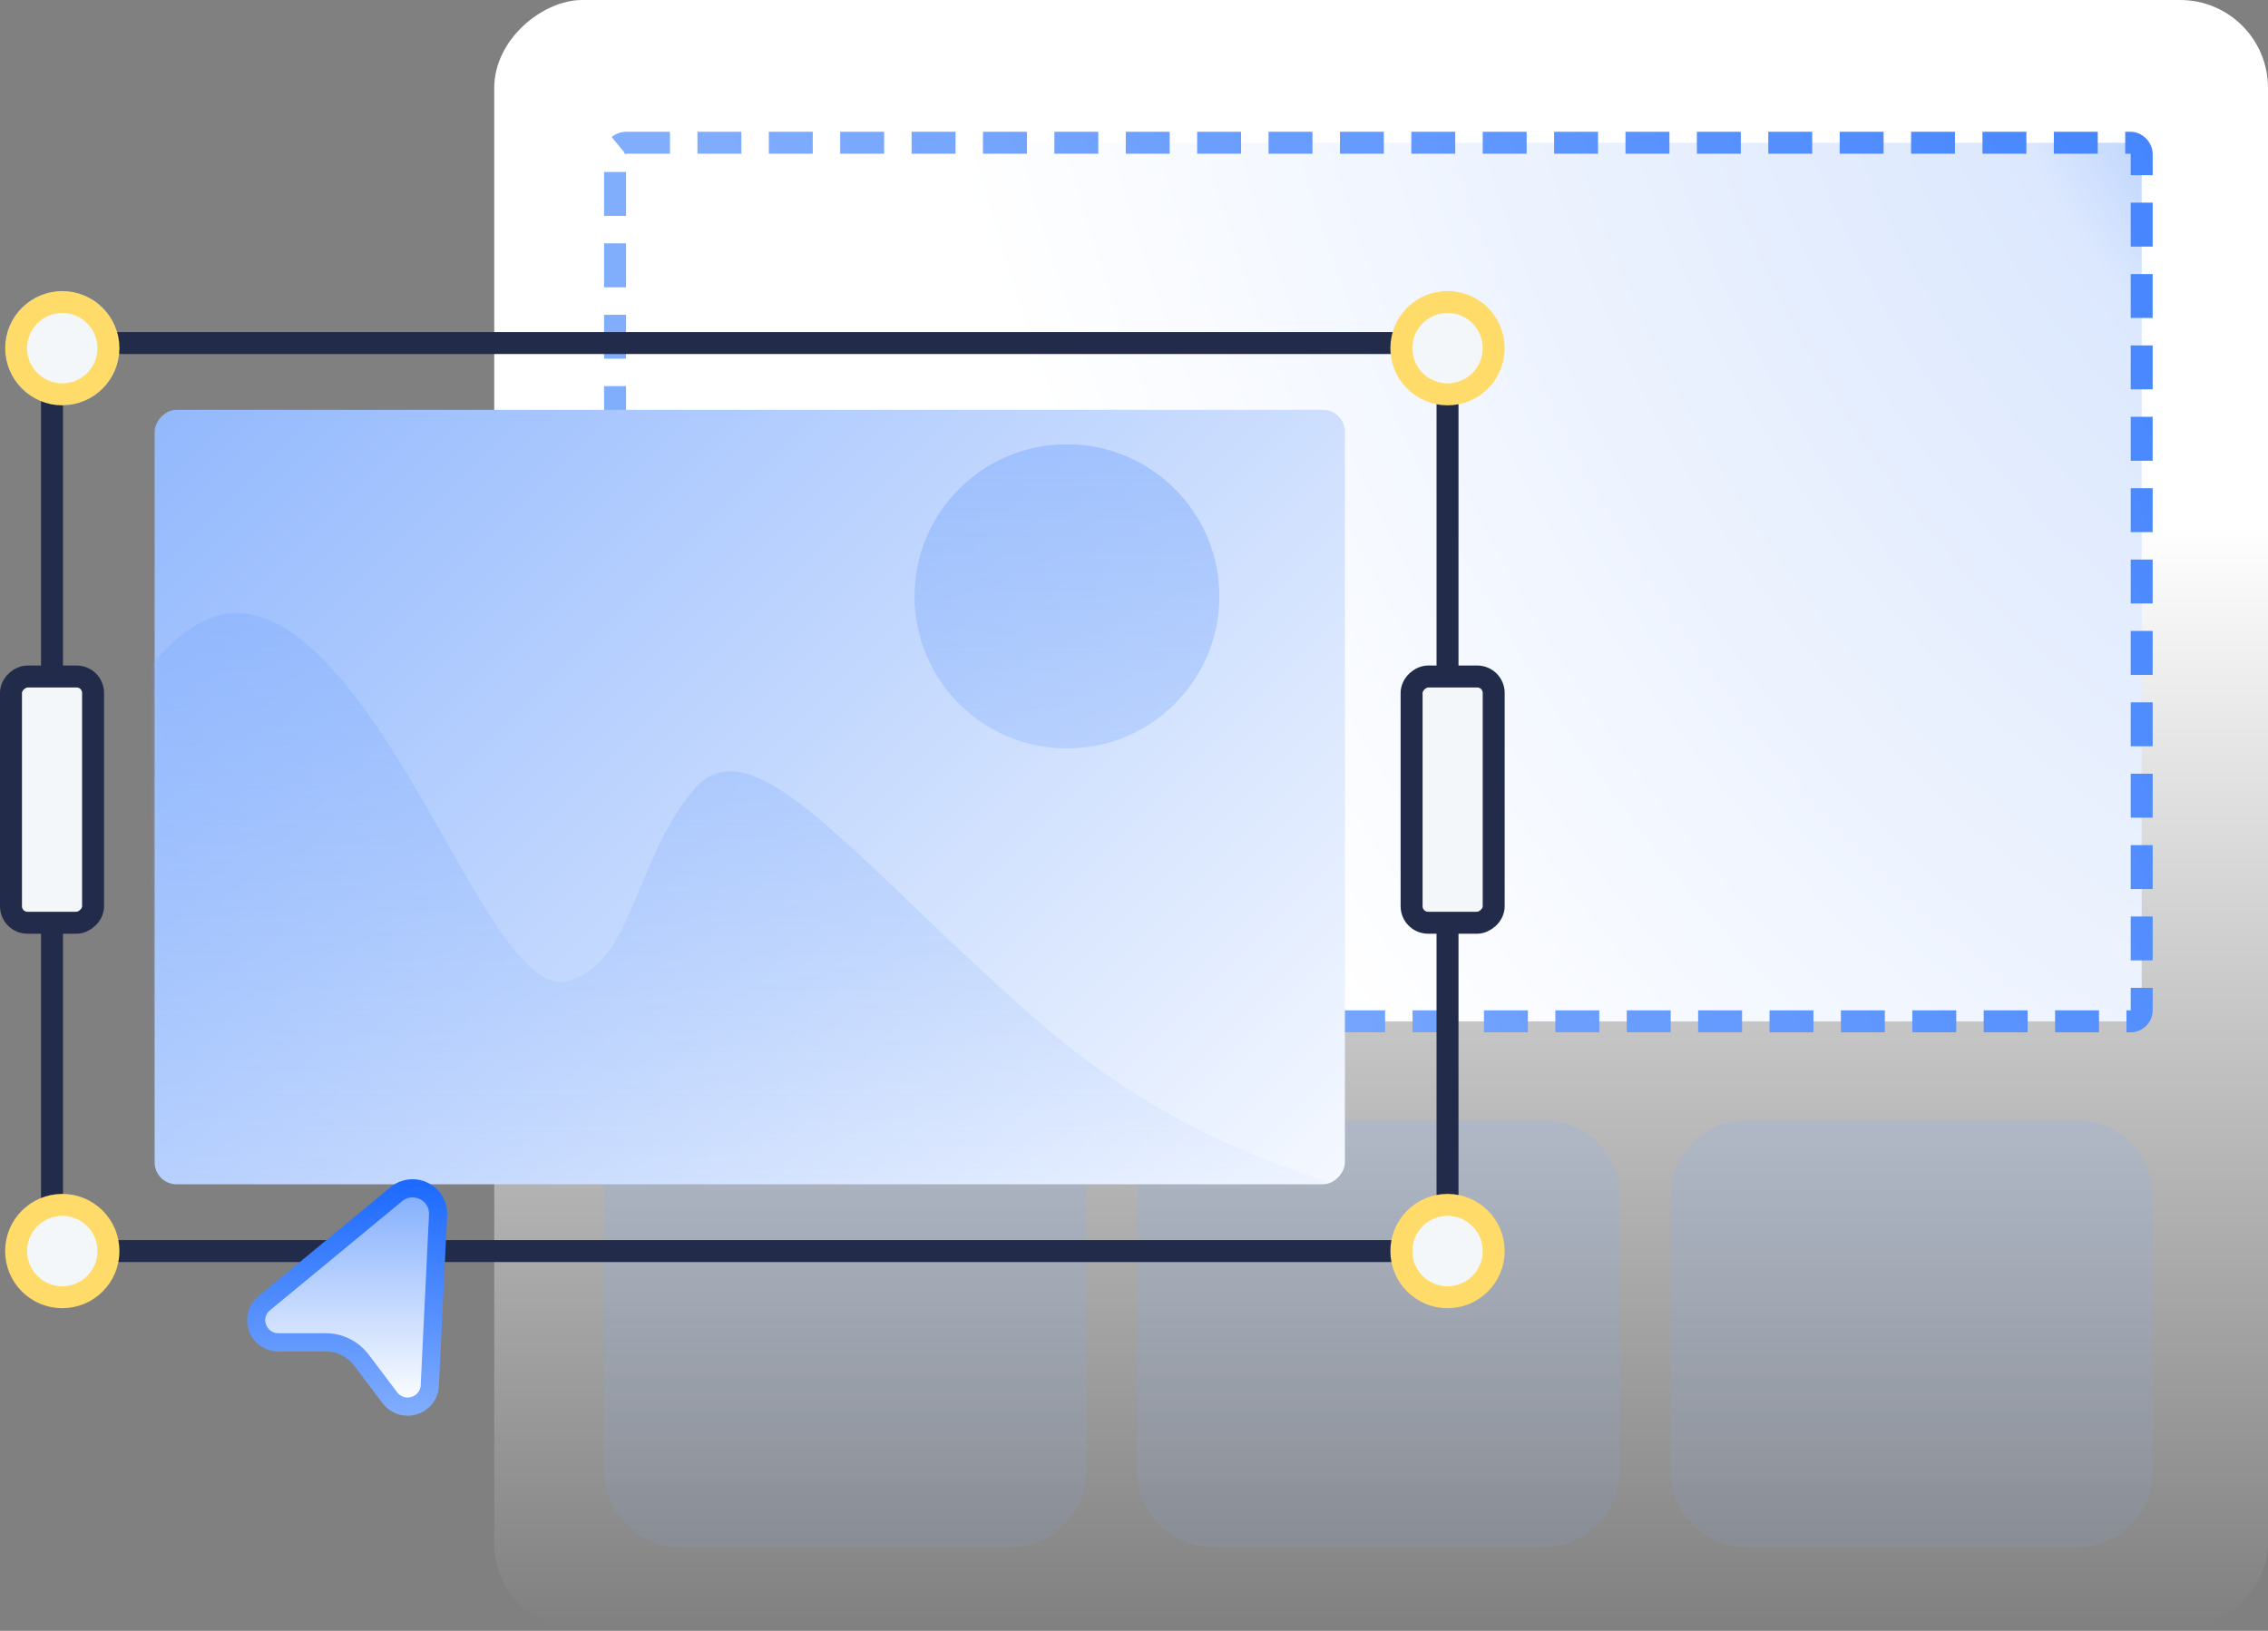 <svg width="413" height="297" viewBox="0 0 413 297" fill="none" xmlns="http://www.w3.org/2000/svg">
<rect x="0" y="0" width="413" height="297" fill="#808080" stroke="none"/>
<rect x="413" width="297" height="323" rx="16" transform="rotate(90 413 0)" fill="url(#paint0_linear_571_1202)"/>
<path d="M110 217.931C110 210.237 116.209 204 123.869 204H183.967C191.627 204 197.836 210.237 197.836 217.931V267.851C197.836 275.545 191.627 281.782 183.967 281.782H123.869C116.209 281.782 110 275.545 110 267.851V217.931Z" fill="url(#paint1_linear_571_1202)" fill-opacity="0.4"/>
<path d="M304.164 217.931C304.164 210.237 310.373 204 318.033 204H378.131C385.791 204 392 210.237 392 217.931V267.851C392 275.545 385.791 281.782 378.131 281.782H318.033C310.373 281.782 304.164 275.545 304.164 267.851V217.931Z" fill="url(#paint2_linear_571_1202)" fill-opacity="0.4"/>
<path d="M207.082 217.931C207.082 210.237 213.291 204 220.951 204H281.049C288.709 204 294.918 210.237 294.918 217.931V267.851C294.918 275.545 288.709 281.782 281.049 281.782H220.951C213.291 281.782 207.082 275.545 207.082 267.851V217.931Z" fill="url(#paint3_linear_571_1202)" fill-opacity="0.4"/>
<rect x="112" y="26" width="278" height="160" rx="2" fill="url(#paint4_radial_571_1202)" stroke="url(#paint5_linear_571_1202)" stroke-width="4" stroke-dasharray="8 5"/>
<rect width="216.747" height="141.045" rx="4" transform="matrix(-1 0 0 1 244.906 74.633)" fill="url(#paint6_linear_571_1202)"/>
<mask id="mask0_571_1202" style="mask-type:alpha" maskUnits="userSpaceOnUse" x="28" y="74" width="217" height="142">
<rect width="216.747" height="141.045" rx="4" transform="matrix(-1 0 0 1 244.906 74.633)" fill="white"/>
</mask>
<g mask="url(#mask0_571_1202)">
<path d="M57.647 118.924C44.826 106.842 35.256 110.583 24.991 124.354V236.246H244.907V216.018C231.345 212.353 209.967 204.178 189.391 186.289C155.631 156.951 137.126 130.886 126.241 143.917C115.355 156.95 115.37 175.413 103.381 178.671C91.392 181.929 77.24 137.387 57.647 118.924ZM194.289 80.913C178.959 80.913 166.532 93.312 166.532 108.607C166.532 123.902 178.959 136.3 194.289 136.3C209.619 136.3 222.047 123.902 222.047 108.607C222.047 93.312 209.62 80.913 194.289 80.913Z" fill="url(#paint7_linear_571_1202)"/>
</g>
<circle cx="11.342" cy="63.408" r="8.408" fill="#F4F7FA" stroke="#1B69FF" stroke-width="4"/>
<rect x="9.474" y="62.474" width="254.118" height="165.363" rx="4" stroke="#222B49" stroke-width="4"/>
<path d="M77.693 253.726L79.553 219.08L74.438 216.29L51.883 233.961L47.233 240.472L47.93 243.727L64.439 246.75L74.438 256.283L77.693 253.726Z" fill="url(#paint8_linear_571_1202)"/>
<path d="M74.2 257.824C74.781 257.824 75.359 257.736 75.914 257.563C77.034 257.228 78.022 256.551 78.74 255.628C79.458 254.704 79.87 253.58 79.918 252.412L81.429 221.347C81.484 220.128 81.184 218.918 80.565 217.866C79.946 216.814 79.035 215.964 77.942 215.419C76.849 214.875 75.622 214.659 74.409 214.799C73.196 214.938 72.05 215.426 71.109 216.205L47.06 236.065C46.158 236.811 45.509 237.817 45.2 238.946C44.892 240.074 44.94 241.271 45.338 242.371C45.736 243.472 46.464 244.422 47.422 245.093C48.381 245.764 49.524 246.122 50.694 246.118H59.331C60.327 246.12 61.309 246.352 62.201 246.795C63.093 247.238 63.87 247.881 64.474 248.674L69.68 255.562C70.205 256.264 70.888 256.835 71.672 257.227C72.457 257.62 73.322 257.824 74.2 257.824ZM78.12 221.188L76.609 252.253C76.594 252.741 76.423 253.212 76.123 253.597C75.822 253.983 75.407 254.263 74.937 254.398C74.469 254.55 73.964 254.551 73.495 254.4C73.026 254.25 72.616 253.955 72.324 253.558L67.118 246.668C66.204 245.468 65.027 244.495 63.676 243.824C62.326 243.153 60.839 242.802 59.331 242.798H50.694C50.202 242.807 49.719 242.659 49.316 242.377C48.913 242.095 48.609 241.693 48.447 241.228C48.274 240.772 48.251 240.273 48.381 239.803C48.511 239.333 48.787 238.917 49.17 238.615L73.219 218.758C73.664 218.379 74.212 218.142 74.793 218.077C75.374 218.012 75.961 218.122 76.479 218.394C77 218.643 77.435 219.043 77.727 219.541C78.019 220.039 78.156 220.611 78.12 221.188Z" fill="url(#paint9_linear_571_1202)"/>
<rect x="16.948" y="123.2" width="44.844" height="14.948" rx="3" transform="rotate(90 16.948 123.2)" fill="#F4F7FA" stroke="#222B49" stroke-width="4"/>
<rect x="272" y="123.2" width="44.844" height="14.948" rx="3" transform="rotate(90 272 123.2)" fill="#F4F7FA" stroke="#222B49" stroke-width="4"/>
<circle cx="263.592" cy="227.837" r="8.408" fill="#F4F7FA" stroke="#FFDB6A" stroke-width="4"/>
<circle cx="11.342" cy="63.408" r="8.408" fill="#F4F7FA" stroke="#FFDB6A" stroke-width="4"/>
<circle cx="263.592" cy="63.408" r="8.408" fill="#F4F7FA" stroke="#FFDB6A" stroke-width="4"/>
<circle cx="11.342" cy="227.837" r="8.408" fill="#F4F7FA" stroke="#FFDB6A" stroke-width="4"/>
<defs>
<linearGradient id="paint0_linear_571_1202" x1="710" y1="281.402" x2="508" y2="281.402" gradientUnits="userSpaceOnUse">
<stop stop-color="white" stop-opacity="0"/>
<stop offset="1" stop-color="white"/>
</linearGradient>
<linearGradient id="paint1_linear_571_1202" x1="251" y1="19.412" x2="251" y2="305" gradientUnits="userSpaceOnUse">
<stop stop-color="#81ADFD"/>
<stop offset="1" stop-color="#81ADFD" stop-opacity="0.16"/>
</linearGradient>
<linearGradient id="paint2_linear_571_1202" x1="251" y1="19.412" x2="251" y2="305" gradientUnits="userSpaceOnUse">
<stop stop-color="#81ADFD"/>
<stop offset="1" stop-color="#81ADFD" stop-opacity="0.16"/>
</linearGradient>
<linearGradient id="paint3_linear_571_1202" x1="251" y1="19.412" x2="251" y2="305" gradientUnits="userSpaceOnUse">
<stop stop-color="#81ADFD"/>
<stop offset="1" stop-color="#81ADFD" stop-opacity="0.16"/>
</linearGradient>
<radialGradient id="paint4_radial_571_1202" cx="0" cy="0" r="1" gradientUnits="userSpaceOnUse" gradientTransform="translate(427.013 -3.332) rotate(157.389) scale(250.637 361.49)">
<stop stop-color="#81ADFD"/>
<stop offset="0.257" stop-color="#DCE8FE"/>
<stop offset="1" stop-color="white"/>
</radialGradient>
<linearGradient id="paint5_linear_571_1202" x1="542" y1="-69.5" x2="150.5" y2="91" gradientUnits="userSpaceOnUse">
<stop stop-color="#1B69FF"/>
<stop offset="1" stop-color="#81ADFD"/>
</linearGradient>
<linearGradient id="paint6_linear_571_1202" x1="201.842" y1="-77.633" x2="-27.158" y2="151.367" gradientUnits="userSpaceOnUse">
<stop stop-color="#81ADFD"/>
<stop offset="1" stop-color="white"/>
</linearGradient>
<linearGradient id="paint7_linear_571_1202" x1="194.289" y1="-57.161" x2="194.289" y2="228.173" gradientUnits="userSpaceOnUse">
<stop stop-color="#81ADFD"/>
<stop offset="1" stop-color="#81ADFD" stop-opacity="0"/>
</linearGradient>
<linearGradient id="paint8_linear_571_1202" x1="63.393" y1="216.29" x2="63.393" y2="256.283" gradientUnits="userSpaceOnUse">
<stop stop-color="#81ADFD"/>
<stop offset="1" stop-color="white"/>
</linearGradient>
<linearGradient id="paint9_linear_571_1202" x1="63.218" y1="214.757" x2="63.218" y2="257.824" gradientUnits="userSpaceOnUse">
<stop stop-color="#1B69FF"/>
<stop offset="1" stop-color="#81ADFD"/>
</linearGradient>
</defs>
</svg>
